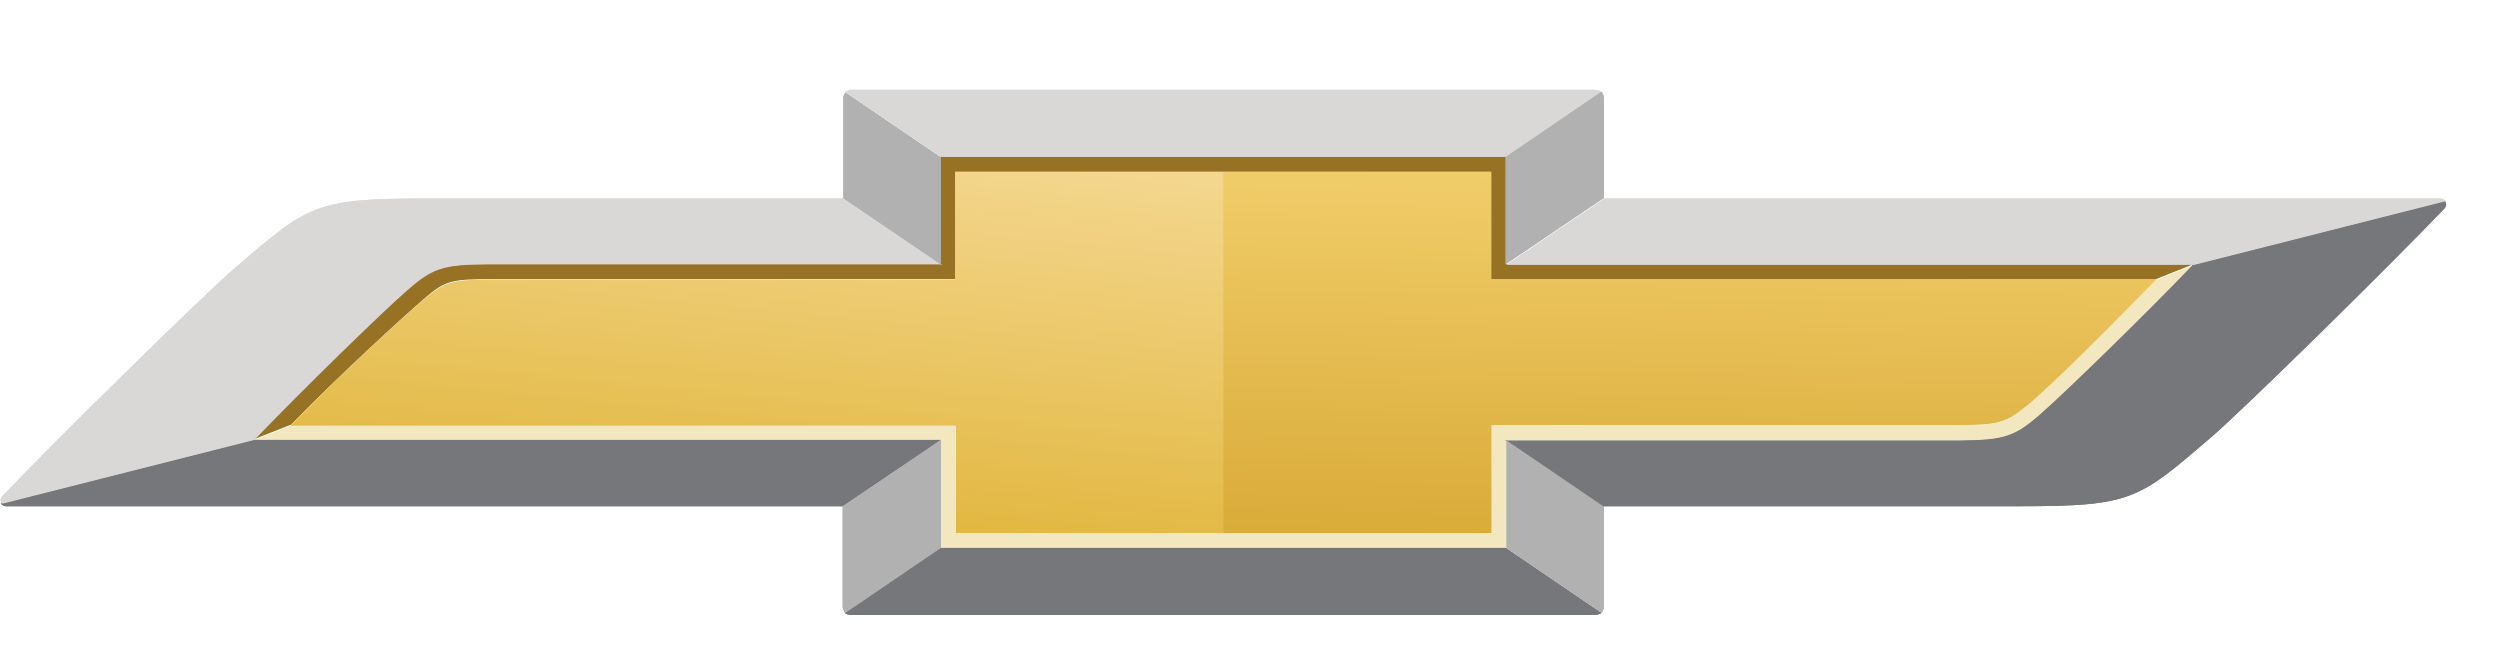 <?xml version="1.0" encoding="UTF-8"?>
<svg id="Layer_1" data-name="Layer 1" xmlns="http://www.w3.org/2000/svg" xmlns:xlink="http://www.w3.org/1999/xlink" viewBox="0 0 38.42 10.21">
  <defs>
    <style>
      .cls-1 {
        fill: url(#linear-gradient-4);
      }

      .cls-2 {
        fill: url(#linear-gradient-3);
      }

      .cls-3 {
        fill: url(#linear-gradient-2);
      }

      .cls-4 {
        fill: url(#linear-gradient);
      }

      .cls-5 {
        fill: #977124;
      }

      .cls-6 {
        fill: #b1b1b1;
      }

      .cls-7 {
        fill: #d9d8d6;
      }

      .cls-8 {
        fill: #f3e7c0;
      }

      .cls-9 {
        fill: #76777a;
      }
    </style>
    <linearGradient id="linear-gradient" x1="12.47" y1="161.94" x2="11.56" y2="171.2" gradientTransform="translate(0 -163)" gradientUnits="userSpaceOnUse">
      <stop offset=".34" stop-color="#f4d78f"/>
      <stop offset="1" stop-color="#e1b63d"/>
    </linearGradient>
    <linearGradient id="linear-gradient-2" x1="25.84" y1="172.96" x2="26" y2="164.68" gradientTransform="translate(0 -163)" gradientUnits="userSpaceOnUse">
      <stop offset="0" stop-color="#d2a12a"/>
      <stop offset=".88" stop-color="#f1cd6a"/>
      <stop offset="1" stop-color="#f1ce6c"/>
    </linearGradient>
    <linearGradient id="linear-gradient-3" x1="12.47" y1="161.94" x2="11.56" y2="171.2" gradientTransform="translate(0 -163)" gradientUnits="userSpaceOnUse">
      <stop offset=".34" stop-color="#f4d78f"/>
      <stop offset="1" stop-color="#e1b63d"/>
    </linearGradient>
    <linearGradient id="linear-gradient-4" x1="25.84" y1="172.96" x2="26" y2="164.68" gradientTransform="translate(0 -163)" gradientUnits="userSpaceOnUse">
      <stop offset="0" stop-color="#d2a12a"/>
      <stop offset=".88" stop-color="#f1cd6a"/>
      <stop offset="1" stop-color="#f1ce6c"/>
    </linearGradient>
  </defs>
  <path class="cls-4" d="M18.8,8.19V2.64h-4.12v1.66h-7.1c-.64,0-.73.03-1.05.29-.37.31-1.31,1.18-2.06,1.95h10.22v1.65h4.12,0Z"/>
  <path class="cls-3" d="M18.8,2.64v5.55h4.12v-1.66h7.17c.64,0,.73-.04,1.05-.29.37-.3,1.25-1.18,2-1.95h-10.22v-1.65h-4.12,0Z"/>
  <path class="cls-9" d="M12.95,7.78l1.51-1.02H3.89L.01,7.74s.04.04.08.04h12.86Z"/>
  <path class="cls-6" d="M13,1.41s-.04.05-.04.09v1.55l1.5,1.02v-1.65l-1.47-1Z"/>
  <path class="cls-9" d="M24.53,9.45s.06-.01.08-.03l-1.47-1h-8.69l-1.47,1s.05.03.08.03h11.46Z"/>
  <path class="cls-7" d="M14.46,4.07l-1.5-1.02h-6.39c-1.74,0-1.83.1-2.95,1.06-.47.4-2.77,2.66-3.58,3.51-.04.04-.04.09,0,.12l3.87-.98h.04-.04c.75-.78,1.93-1.93,2.35-2.3.39-.34.55-.39,1.22-.4h7,0Z"/>
  <path class="cls-6" d="M14.46,6.76l-1.51,1.02v1.55s.01.06.04.09l1.47-1v-1.65Z"/>
  <path class="cls-6" d="M24.61,9.42s.04-.05.04-.09v-1.55l-1.5-1.02v1.66l1.47,1h0Z"/>
  <path class="cls-7" d="M24.53,1.38h-11.46s-.06.01-.08.03l1.47,1h8.69l1.46-1s-.05-.03-.08-.03Z"/>
  <path class="cls-9" d="M23.14,6.76l1.5,1.02h6.39c1.74,0,1.83-.1,2.95-1.06.47-.4,2.77-2.66,3.58-3.51.04-.04.04-.09.01-.12l-3.87.98c-.75.78-1.93,1.93-2.35,2.3-.39.34-.55.39-1.22.4h-7Z"/>
  <path class="cls-6" d="M23.14,4.06l1.51-1.02v-1.54s-.01-.06-.04-.09l-1.47,1v1.65h0Z"/>
  <path class="cls-7" d="M37.51,3.05h-12.85l-1.51,1.02h10.57l3.87-.98s-.04-.04-.09-.04h0Z"/>
  <path class="cls-5" d="M4.47,6.53c.75-.77,1.7-1.64,2.06-1.95.32-.27.4-.29,1.05-.29h7.1v-1.65h8.23v1.65h10.22l.58-.23h-10.57v-1.65h-8.69v1.65h-7c-.67,0-.83.06-1.22.4-.42.37-1.6,1.52-2.35,2.3l.58-.23h0Z"/>
  <path class="cls-8" d="M33.13,4.29c-.75.77-1.63,1.64-2,1.95-.32.27-.4.29-1.05.29h-7.17v1.66h-8.23v-1.65H4.47l-.58.23h10.57v1.65h8.69v-1.65h7c.67,0,.83-.06,1.22-.4.42-.37,1.6-1.52,2.35-2.3l-.58.23h0Z"/>
  <path class="cls-2" d="M18.8,8.19V2.64h-4.12v1.66h-7.1c-.64,0-.73.03-1.05.29-.37.31-1.31,1.18-2.06,1.95h10.22v1.65h4.12,0Z"/>
  <path class="cls-1" d="M18.8,2.64v5.55h4.12v-1.66h7.17c.64,0,.73-.04,1.05-.29.37-.3,1.25-1.18,2-1.95h-10.22v-1.65h-4.12,0Z"/>
  <path class="cls-9" d="M12.95,7.78l1.51-1.02H3.89L.01,7.74s.04.04.08.04h12.86Z"/>
  <path class="cls-6" d="M13,1.41s-.04.05-.04.09v1.55l1.5,1.02v-1.65l-1.47-1Z"/>
  <path class="cls-9" d="M24.53,9.45s.06-.01.08-.03l-1.47-1h-8.69l-1.47,1s.05.03.08.03h11.46Z"/>
  <path class="cls-7" d="M14.46,4.07l-1.5-1.02h-6.39c-1.74,0-1.83.1-2.95,1.06-.47.4-2.77,2.66-3.58,3.51-.04.04-.04.09,0,.12l3.87-.98h.04-.04c.75-.78,1.93-1.93,2.35-2.3.39-.34.55-.39,1.22-.4h7,0Z"/>
  <path class="cls-6" d="M14.46,6.76l-1.51,1.02v1.55s.01.06.04.09l1.47-1v-1.65Z"/>
  <path class="cls-6" d="M24.61,9.42s.04-.05.04-.09v-1.55l-1.5-1.02v1.66l1.47,1h0Z"/>
  <path class="cls-7" d="M24.53,1.38h-11.46s-.06.01-.08.03l1.47,1h8.69l1.46-1s-.05-.03-.08-.03Z"/>
  <path class="cls-9" d="M23.14,6.76l1.5,1.02h6.39c1.74,0,1.83-.1,2.95-1.06.47-.4,2.77-2.66,3.58-3.51.04-.04.04-.09.01-.12l-3.87.98c-.75.78-1.93,1.93-2.35,2.3-.39.34-.55.39-1.22.4h-7Z"/>
  <path class="cls-6" d="M23.14,4.06l1.51-1.02v-1.54s-.01-.06-.04-.09l-1.47,1v1.65h0Z"/>
  <path class="cls-7" d="M37.51,3.05h-12.85l-1.51,1.02h10.57l3.87-.98s-.04-.04-.09-.04h0Z"/>
</svg>